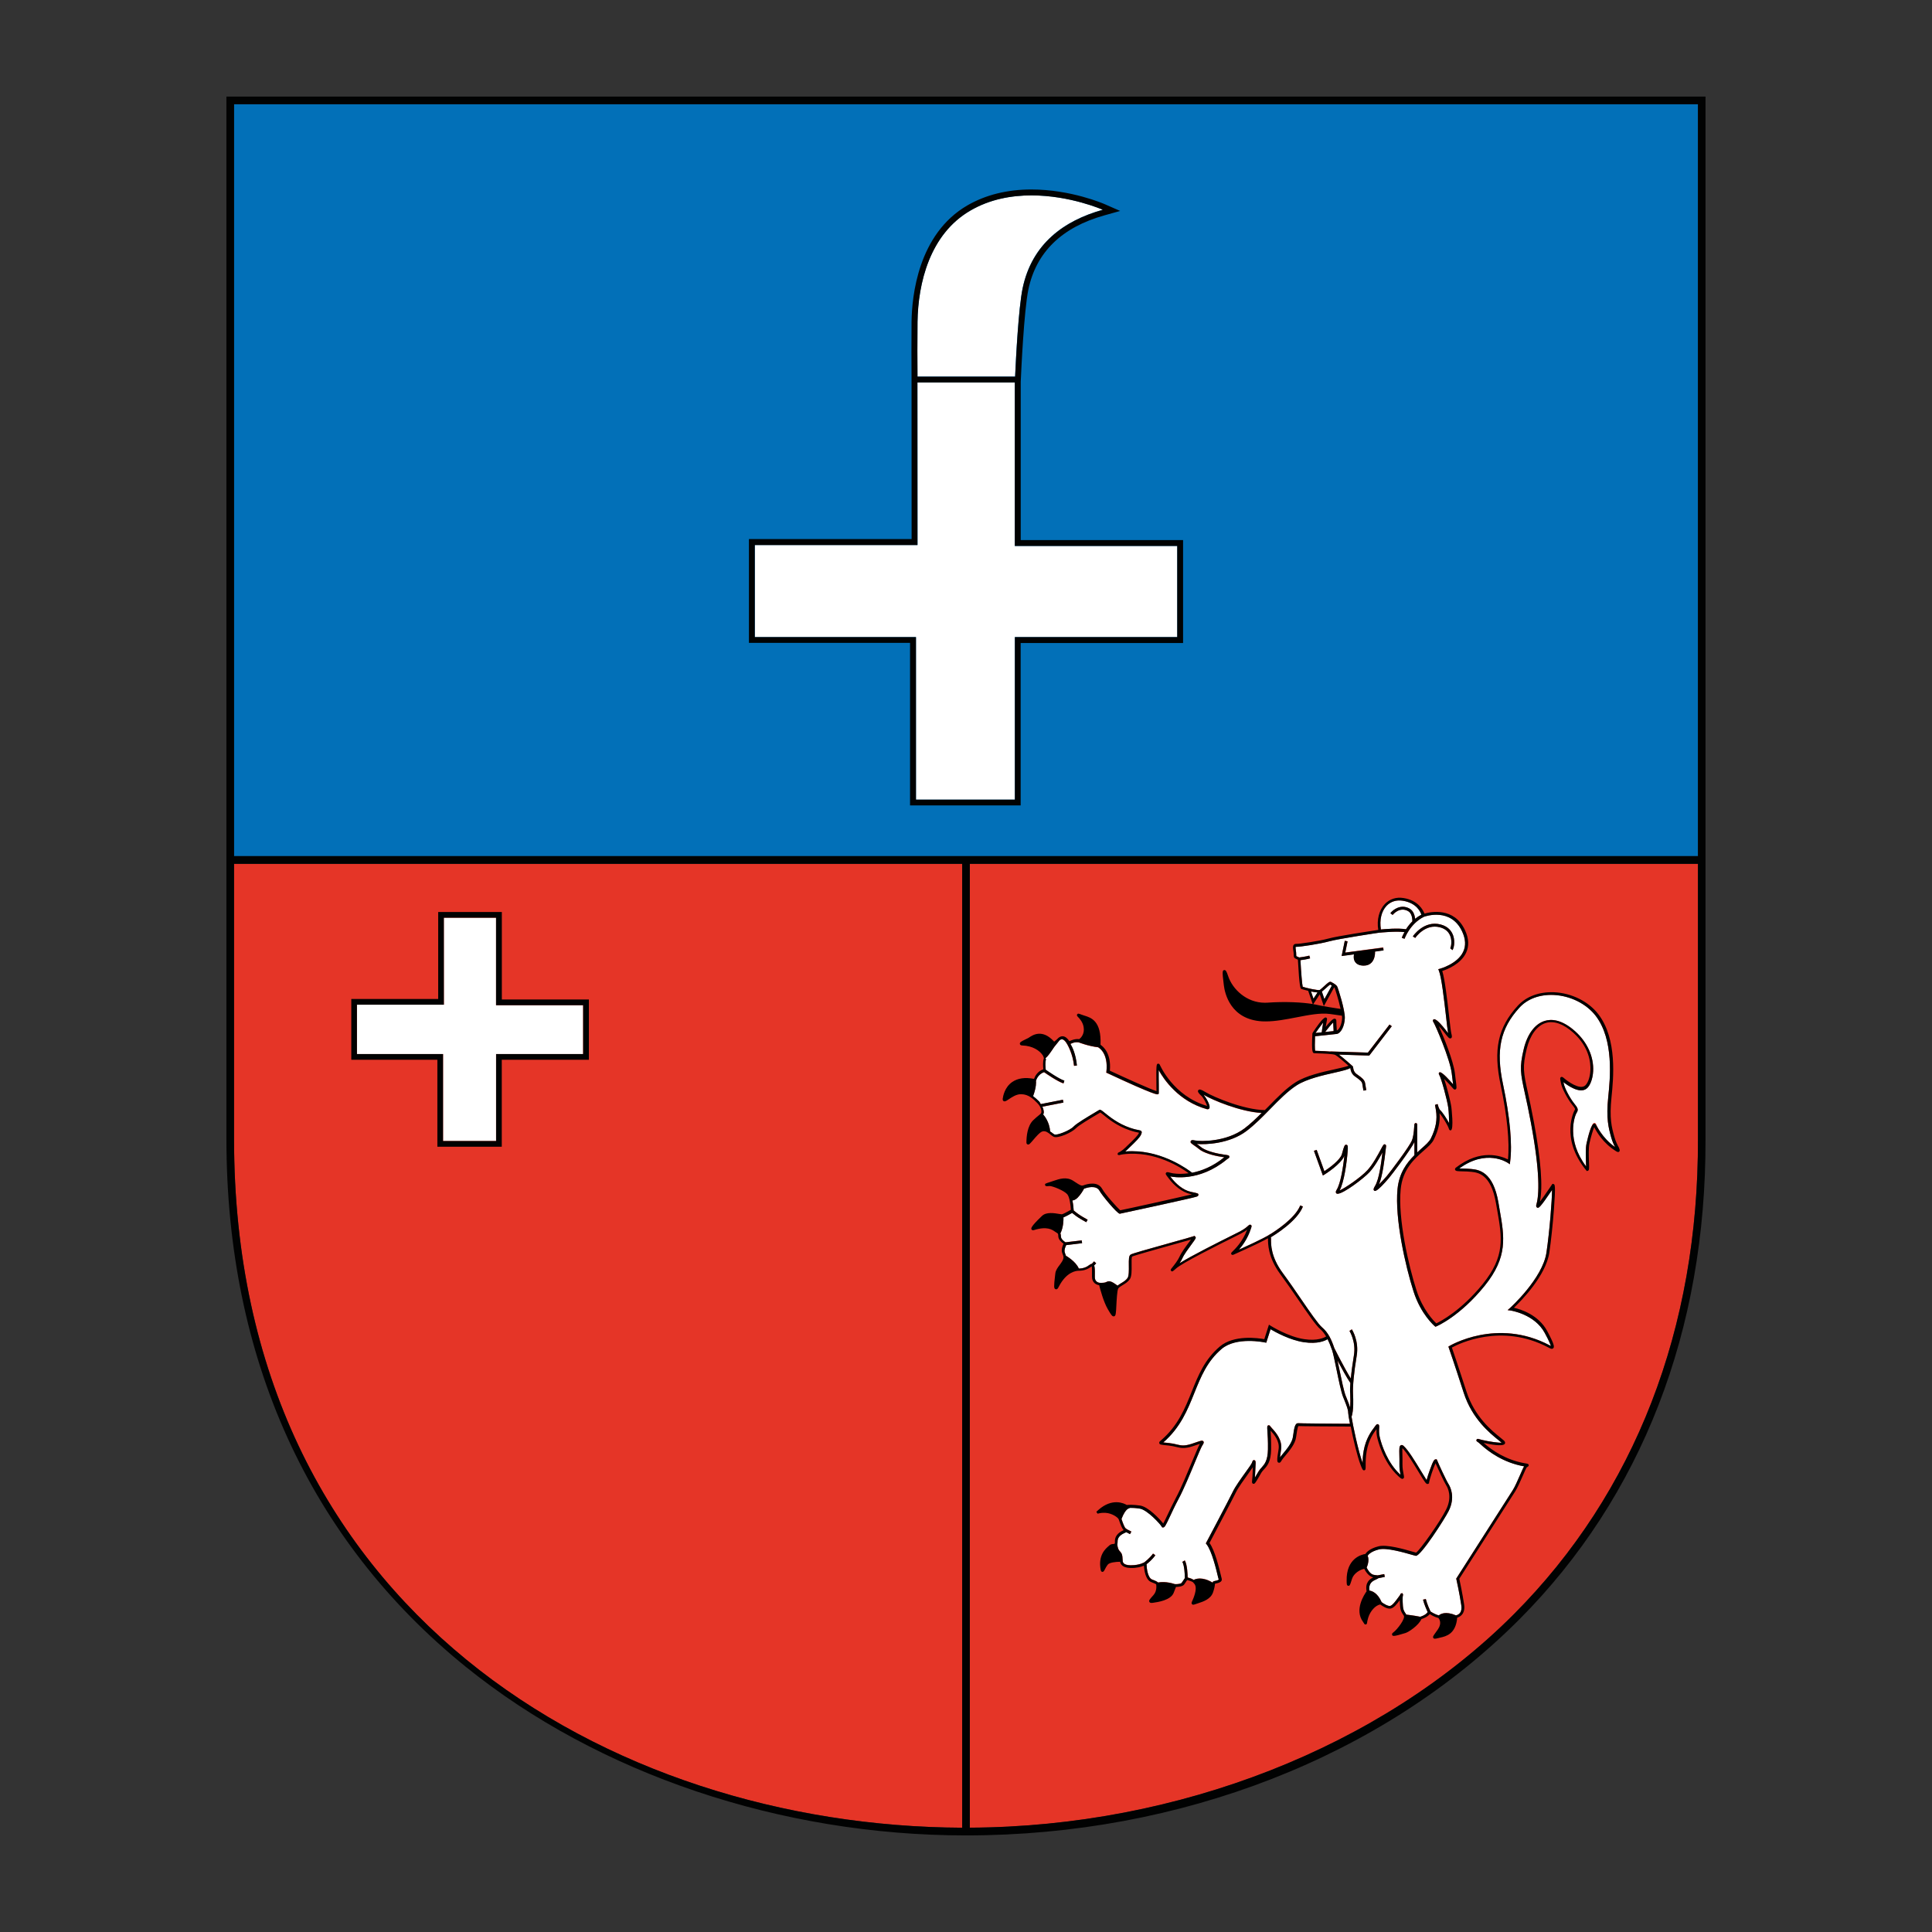 <?xml version="1.0" encoding="utf-8"?>
<!-- Generator: Adobe Illustrator 28.0.0, SVG Export Plug-In . SVG Version: 6.00 Build 0)  -->
<svg version="1.1" id="Ebene_1" xmlns="http://www.w3.org/2000/svg" xmlns:xlink="http://www.w3.org/1999/xlink" x="0px" y="0px"
	 viewBox="0 0 283.46 283.46" style="enable-background:new 0 0 283.46 283.46;" xml:space="preserve">
<rect x="0" y="0" width="283.46" height="283.46" fill="#333333" stroke="none"/>
<style type="text/css">
	.st0{fill:#E53527;}
	.st1{fill:#0270B8;}
	.st2{fill:#FFFFFF;}
	.st3{fill:#010202;}
	.st4{fill-rule:evenodd;clip-rule:evenodd;fill:#FFFFFF;}
</style>
<g>
	<path class="st0" d="M249.12,126.74H142.29v141.42c30.57-0.14,60.38-11.82,79.83-31.33c17.75-17.81,27.09-41.9,27-69.69V126.74z"/>
	<path class="st0" d="M34.34,167.13c0,69.17,55.26,100.8,106.83,101.03V126.74H34.34V167.13z"/>
	<rect x="34.34" y="15.29" class="st1" width="214.78" height="110.32"/>
</g>
<g>
	<g>
		<path class="st2" d="M148.93,55.25c0.12-2.68,0.5-10.06,1.1-12.95c1.37-6.54,6.06-9.94,11.77-11.53c0,0-4.78-2.11-10.47-2.11
			c-2.92,0-6.07,0.55-8.95,2.22c-5.98,3.47-7.69,10.68-7.77,16.33c-0.03,2.38-0.02,6.23-0.01,8.03h14.29H148.93z"/>
		<polygon class="st2" points="172.73,80.1 148.9,80.1 148.9,56.11 134.61,56.11 134.62,79.96 110.75,79.96 110.75,93.47 
			134.39,93.47 134.39,117.32 148.9,117.32 148.9,93.47 172.73,93.47 		"/>
	</g>
	<path class="st3" d="M172.73,79.24h-22.97V56.11v-0.08c0.07-1.56,0.47-10.4,1.12-13.55c1.14-5.47,4.9-9.13,11.15-10.88l2.32-0.65
		l-2.21-0.97c-0.2-0.09-5.01-2.18-10.82-2.18c-3.55,0-6.71,0.79-9.38,2.33c-7.25,4.2-8.15,13.34-8.2,17.07
		c-0.03,2.47-0.01,6.55,0,8.25v0.65l0.01,22.99h-23.01h-0.86v0.86v13.5v0.87h0.86h22.78v22.98v0.87h0.86h14.51h0.86v-0.87V94.34
		h22.97h0.86v-0.87V80.1v-0.86H172.73z M134.62,47.22c0.08-5.65,1.78-12.87,7.77-16.33c2.87-1.67,6.03-2.22,8.95-2.22
		c5.69,0,10.47,2.11,10.47,2.11c-5.71,1.6-10.4,4.99-11.77,11.53c-0.6,2.88-0.98,10.27-1.1,12.95h-0.03h-14.29
		C134.6,53.45,134.59,49.6,134.62,47.22z M172.73,93.47H148.9v23.85h-14.51V93.47h-23.65v-13.5h23.87l-0.01-23.85h14.29V80.1h23.83
		V93.47z"/>
</g>
<g id="Kreuz_00000131350611139074418050000010613216063125137589_">
	<polygon class="st4" points="85.55,147.48 72.78,147.48 72.78,134.65 65.12,134.65 65.13,147.41 52.37,147.41 52.37,154.65 
		65.01,154.65 65.01,167.41 72.78,167.41 72.78,154.65 85.55,154.65 	"/>
	<path class="st3" d="M73.62,168.25h-9.45v-12.76H51.54v-8.92h12.75l0-12.76h9.34v12.83h12.77v8.85H73.62V168.25z M65.01,167.41
		h7.78v-12.76h12.77v-7.17H72.78v-12.83h-7.66l0,12.76H52.37v7.24h12.63V167.41z"/>
</g>
<g id="Löwe_00000060009229458209631940000017226766443013416602_">
	<g>
		<path class="st2" d="M196.23,199.61c0.09,0.4,0.17,0.81,0.27,1.26c0.32,1.53,0.67,3.27,0.95,3.96l0.12,0.29
			c0.25,0.62,0.41,1.05,0.52,1.42c0.04-0.57,0.05-1.23,0.01-2.01c-0.02-0.42-0.01-0.97,0.03-1.61
			C197.56,202.08,196.81,200.7,196.23,199.61z"/>
		<path class="st2" d="M193.93,151.47l0.01-0.07c0-0.03,0.08-0.67,0.2-1.36c-0.38,0.46-0.93,1.22-1.12,1.52v0L193.93,151.47z"/>
		<path class="st2" d="M233.91,164.75c0.1-0.01,0.2,0.04,0.26,0.18c0.03,0.08,0.82,1.98,2.79,3.36c-0.18-0.34-0.4-0.82-0.56-1.39
			c-0.4-1.44-0.77-2.79-0.44-5.98c0.28-2.71,0.85-8.35-1.83-11.87c-1.37-1.79-3.74-2.97-6.2-3.08c-2.07-0.08-3.84,0.58-5.02,1.88
			c-2.78,3.06-3.46,6.21-2.39,11.22c1.02,4.81,1.39,8.86,1.04,11.4l-0.04,0.34l-0.28-0.19c-0.13-0.09-3.15-2.1-7.14,0.81
			c0.15,0.01,0.33,0.01,0.49,0.01c0.39,0.01,0.83,0.02,1.19,0.06l0.12,0.01c1.03,0.11,3.17,0.34,3.95,4.94
			c0.06,0.34,0.12,0.68,0.17,1.01c0.71,4.03,1.23,6.94-2.19,11.18c-3.63,4.48-6.96,5.9-7.1,5.96l-0.12,0.05l-0.1-0.08
			c-0.08-0.07-2.04-1.73-3.12-5.1c-1.17-3.65-2.77-10.65-2.35-15.01c0.23-2.37,1.36-3.87,2.48-4.98v-1.94
			c-0.52,1.13-3.38,4.87-3.73,5.28c-1.8,2.11-2.05,1.94-2.16,1.87c-0.21-0.15-0.04-0.44,0.12-0.71c0.61-1.01,0.92-3.51,1.08-4.9
			c-0.46,0.85-1.14,2.07-1.9,2.89c-0.83,0.9-3.82,3.17-4.68,3.17c-0.07,0-0.12-0.01-0.16-0.04c-0.1-0.08-0.18-0.23,0.02-0.54
			c0.56-0.88,0.96-3.27,1.13-5c-0.46,1.23-2.83,2.71-2.93,2.77l-0.22,0.13l-1.31-3.62l0.4-0.14l1.13,3.13
			c0.8-0.52,2.34-1.68,2.57-2.5c0.34-1.27,0.41-1.41,0.66-1.38c0.24,0.04,0.24,0.28,0.18,1.02c-0.11,1.46-0.5,4.47-1.18,5.69
			c0.81-0.36,3.06-1.87,4.09-2.98c0.8-0.87,1.53-2.24,1.97-3.06c0.37-0.7,0.43-0.78,0.62-0.72c0.08,0.03,0.18,0.11,0.14,0.32
			c-0.02,0.11-0.05,0.34-0.08,0.65c-0.14,1.21-0.41,3.6-0.96,4.91c0.4-0.4,0.88-0.92,1.15-1.24c0.45-0.52,3.36-4.36,3.7-5.26
			c0.12-0.3,0.27-0.93,0.34-2.23c0-0.08,0.02-0.28,0.21-0.28c0,0,0,0,0.01,0c0.16,0,0.19,0.11,0.2,0.23v0c0,0.04,0,0.08,0,0.12v3.96
			c0.21-0.19,0.42-0.39,0.61-0.56c0.63-0.55,1.17-1.03,1.4-1.51c0.73-1.49,0.96-2.76,0.74-4.12c-0.05-0.33-0.09-0.51-0.1-0.58
			l-0.04-0.2l0.19-0.08l0.2-0.05l0.06,0.22c0.13,0.47,0.27,0.64,0.33,0.69c0.31,0.28,0.91,1.18,1.29,1.89
			c0-0.67-0.04-1.63-0.12-2.25c-0.15-1.13-1.04-4.39-1.33-4.84c-0.14-0.21-0.03-0.32,0.03-0.36c0.02-0.01,0.04-0.02,0.07-0.02
			c0.37,0,1.41,1.16,1.94,1.78c-0.02-0.19-0.05-0.41-0.08-0.63c-0.04-0.28-0.08-0.61-0.12-0.97c-0.25-2.09-2.37-7.03-2.67-7.5
			c-0.05-0.07-0.19-0.3,0-0.43c0.03-0.02,0.06-0.03,0.1-0.03c0.4,0,1.27,1.06,1.65,1.55c0.14,0.18,0.27,0.35,0.39,0.5
			c-0.08-0.41-0.18-1.29-0.31-2.46c-0.28-2.44-0.66-5.77-1.05-6.71l-0.09-0.22l0.23-0.06c0.03-0.01,2.59-0.7,3.43-2.5
			c0.41-0.86,0.36-1.86-0.15-2.96c-1.64-3.54-5.36-2.26-5.61-2.17l0,0c-2.06,1.02-2.84,3.2-2.85,3.23l-0.4-0.14
			c0.01-0.04,0.13-0.38,0.4-0.84c-1.28-0.17-3.6,0.08-3.63,0.08l0-0.01c-0.09,0.01-6.04,0.9-7.45,1.29c-1.39,0.38-4.16,0.8-4.81,0.8
			c-0.03,0-0.06,0-0.08,0c-0.04,0.05,0.01,0.36,0.03,0.54c0.03,0.18,0.05,0.37,0.05,0.55c0,0.07,0,0.24,0.02,0.28
			c0.01,0.01,0.09,0.04,0.15,0.07c0.07,0.03,0.16,0.07,0.27,0.12c0.22-0.03,1.01-0.13,1.48-0.27l0.12,0.4
			c-0.44,0.13-1.09,0.23-1.42,0.27c0.09,1.72,0.24,3.54,0.33,3.9c0.39,0.15,2.25,0.57,2.5,0.47c0.09-0.04,0.37-0.31,0.61-0.52
			c0.64-0.59,0.84-0.75,1.05-0.66c0.55,0.28,0.83,0.5,0.93,0.72c0.11,0.26,1.13,3.39,1.09,4.59c-0.04,1.18-0.57,2.22-1.18,2.32
			l-3.19,0.34c-0.04,0.87-0.04,1.84,0.01,2.13c0.11,0.01,0.28,0.01,0.44,0.02c0.65,0.02,1.29,0.05,1.81,0.1l0-0.02l5.5,0.17
			l3.17-4.12l0.33,0.25l-3.3,4.3l-0.11,0l-4.35-0.14c0.67,0.5,1.82,1.52,1.87,1.57l0.17,0.15l-0.03,0.03l0.07,0
			c0,0.01-0.01,0.7,0.46,1.06c0.1,0.07,0.2,0.14,0.29,0.21c0.49,0.35,0.95,0.68,1.02,1.19c0.07,0.49,0.17,0.99,0.17,1l-0.41,0.08
			c0-0.02-0.11-0.51-0.18-1.02c-0.05-0.33-0.42-0.6-0.85-0.91c-0.1-0.07-0.2-0.14-0.29-0.21c-0.46-0.35-0.58-0.88-0.61-1.18
			c-0.35,0.21-1,0.38-2.23,0.66c-1.75,0.39-4.15,0.93-5.63,1.87c-1.31,0.84-2.56,2.11-3.88,3.46c-1.12,1.15-2.29,2.34-3.51,3.26
			c-2.48,1.87-5.98,2.01-7.28,1.89c0.2,0.14,0.42,0.3,0.6,0.45c0.49,0.43,1.78,0.87,3.13,1.07l0.24,0.04
			c0.68,0.09,0.77,0.11,0.81,0.29c0.03,0.16-0.11,0.25-0.2,0.3c-0.05,0.03-0.13,0.07-0.2,0.14c-4.09,3.36-8,2.52-8.17,2.49
			c-0.04-0.01-0.07-0.02-0.11-0.03c0.05,0.07,0.11,0.15,0.18,0.24c0.63,0.83,1.71,1.8,2.86,2.04c1.02,0.21,1.09,0.22,1.1,0.42
			c0.01,0.17-0.15,0.24-0.22,0.26c-0.03,0.01-0.05,0.02-0.08,0.03c-0.29,0.14-11.18,2.5-11.24,2.5c-0.36,0-2.58-2.65-2.98-3.38
			c-0.49-0.88-1.89-0.43-2.16-0.33c-0.03,0.01-0.07,0.02-0.1,0.03c-0.11,0.21-0.47,0.85-0.94,1.32c-0.31,0.31-0.58,0.4-0.77,0.41
			c0.13,0.6,0.17,1.22,0.19,1.47c0.18,0.16,0.71,0.59,1.3,0.93l0.75,0.43l-0.21,0.36l-0.75-0.43c-0.58-0.33-1.1-0.75-1.32-0.93
			c-0.32,0.18-0.92,0.52-1.27,0.65c0.01,0.41-0.01,1.48-0.45,2.35c0.05,0.12,0.08,0.27,0.08,0.48c0,0.34,0.44,0.69,0.67,0.83
			l2.38-0.28l0.05,0.41l-2.33,0.28c-0.35,0.74-0.25,0.99-0.14,1.28c0.03,0.09,0.07,0.18,0.1,0.29l0-0.01
			c0.06,0.04,1.46,0.84,1.89,1.88c0.62,0,1.12-0.18,1.62-0.57c0.12-0.09,0.21-0.12,0.29-0.12l0.33-0.36l0.31,0.28l-0.3,0.32
			c0.1,0.24,0.11,0.67,0.1,1.33l0,0.39c0,0.8,0.72,0.83,0.81,0.83l0.17,0c0.19,0,0.47-0.02,0.64-0.09l0.06-0.03
			c0.4-0.19,0.69-0.2,1.65,0.53c0.15-0.13,0.34-0.24,0.53-0.36c0.34-0.2,0.72-0.43,0.94-0.76c0.21-0.3,0.2-1.15,0.19-1.83
			c-0.01-0.94-0.01-1.44,0.27-1.61c0.23-0.15,2.18-0.7,6.19-1.82c1.48-0.41,2.88-0.8,3.01-0.86l0.15-0.06l0.14,0.12
			c0.13,0.17,0.06,0.27-0.55,1.1c-0.46,0.63-1.1,1.48-1.36,2.07c-0.11,0.24-0.25,0.48-0.41,0.72c1.79-1.12,5.71-3.08,7.77-4.11
			c0.48-0.24,0.86-0.43,1.09-0.55c0.65-0.34,1.03-0.67,1.21-0.84c0.14-0.12,0.26-0.22,0.4-0.12c0.15,0.1,0.11,0.24,0.01,0.51
			l-0.04,0.12c-0.46,1.39-1.2,2.39-1.74,3.01c3.69-1.67,4.35-2.12,4.38-2.14l0.16-0.11l0.01,0.01c0.69-0.42,3.7-2.33,4.46-4.26
			l0.39,0.16c-0.86,2.18-4.2,4.21-4.71,4.51c0.01,0.07,0.03,0.1,0.03,0.23c-0.01,0.79-0.04,2.64,1.73,5.03
			c0.89,1.2,1.81,2.54,2.69,3.83c1.28,1.87,2.5,3.64,3.06,4.12c0.92,0.78,1.39,1.8,1.81,3.06l0,0c0.01,0.03,1.42,2.84,2.42,4.46
			c0.09-0.99,0.25-2.16,0.45-3.4c0.34-2.01-0.64-3.57-0.65-3.59l0.35-0.23c0.04,0.07,1.08,1.71,0.71,3.88
			c-0.4,2.4-0.6,4.49-0.54,5.61c0.05,0.83,0.09,2.36-0.19,3.27l-0.04-0.01c0.21,1.34,0.97,5,1.64,6.86c0-0.47,0.03-1.09,0.15-1.77
			c0.33-1.85,1.15-2.92,1.58-3.49l0.14-0.19c0.09-0.13,0.22-0.3,0.4-0.23c0.18,0.07,0.17,0.24,0.16,0.52
			c-0.02,0.29-0.05,0.77,0.07,1.3c0.28,1.29,1.22,3.9,2.96,5.5c0.02,0.02,0.06,0.05,0.1,0.09c-0.07-0.36-0.18-0.91-0.16-1.59
			c0.01-0.49,0-0.94-0.01-1.32c-0.02-0.93-0.03-1.31,0.23-1.43c0.13-0.06,0.27-0.02,0.41,0.12c0.71,0.65,1.69,2.28,2.49,3.6
			c0.31,0.52,0.66,1.08,0.87,1.4c0.1-0.4,0.29-0.99,0.47-1.48c0.54-1.53,0.69-1.54,0.83-1.56l0.17-0.02l0.09,0.19
			c0.13,0.36,1.31,2.92,1.67,3.48c0.25,0.41,1.01,1.89,0.01,3.91c-0.55,1.12-4.06,6.59-4.81,6.59c-0.01,0-0.02,0-0.02,0
			c-0.08-0.01-0.28-0.07-0.56-0.15c-1.12-0.32-3.73-1.08-4.85-0.79c-1.19,0.3-1.56,0.78-1.65,0.93c0.1,0.24,0.24,0.85-0.15,1.73
			c0.14,0.31,0.53,0.98,1.04,1.07c0.27,0.05,0.45,0.06,0.54,0.07c0.01,0,0.01,0.01,0.02,0.01l0.98-0.19l0.08,0.41l-0.95,0.19
			c-0.01,0-0.01,0.03-0.02,0.03c-0.04,0.02-0.09,0.04-0.15,0.08c-0.05,0.03-0.13,0.07-0.23,0.11c-0.44,0.2-1.07,0.53-0.9,1.6
			c0.38,0.05,1.21,0.35,1.79,1.7c0.33,0.25,0.93,0.61,1.25,0.55c0.34-0.07,0.87-0.8,1.15-1.19c0.09-0.13,0.17-0.24,0.24-0.32
			c0.04-0.06,0.07-0.1,0.08-0.13c0.05-0.16,0.11-0.18,0.15-0.19l0.15-0.05l0.09,0.13c0.05,0.08,0.04,0.17,0,0.27
			c-0.02,0.1-0.05,0.34-0.03,0.79c0.04,1.16,0.1,1.33,0.5,1.9c0.01,0.02,0,0.04,0.01,0.06c0.06,0.01,1.07,0.12,2.07,0.32
			c0.11-0.03,0.8-0.24,1.09-0.68c-0.13-0.28-0.52-1.17-0.68-1.83l0.41-0.09c0.16,0.67,0.6,1.65,0.68,1.81
			c0.05,0.04,0.57,0.41,1.23,0.59c0.24-0.21,0.98-0.65,2.5-0.01c0.04,0,0.37-0.05,0.6-0.35c0.21-0.27,0.27-0.66,0.19-1.16
			c-0.24-1.63-0.71-3.78-0.72-3.8l-0.02-0.08l0.05-0.07c0,0,7.7-12.05,8.23-12.88c0.31-0.47,0.75-1.48,1.11-2.3
			c0.29-0.67,0.47-1.07,0.58-1.22l-0.07-0.01c-2.95-0.54-5.11-2.08-6.4-3.29c-0.18-0.17-0.33-0.27-0.4-0.31
			c-0.13-0.09-0.18-0.19-0.12-0.3c0.08-0.16,0.25-0.12,0.34-0.09c0.08,0.03,0.24,0.07,0.48,0.13c1,0.24,2.42,0.44,2.86,0.4
			c-0.11-0.1-0.26-0.22-0.45-0.37c-1.25-1.01-3.87-3.11-5.11-6.95c-1.42-4.4-2.18-6.59-2.19-6.61l-0.06-0.16l0.14-0.09
			c0.07-0.04,6.99-4.19,14.71-0.11l0.09,0.05c0.03,0.01,0.07,0.04,0.1,0.06c-0.06-0.22-0.26-0.74-0.91-1.94
			c-1.48-2.74-4.96-3.27-4.99-3.27l-0.45-0.06l0.34-0.3c0.05-0.04,4.8-4.35,5.36-8.15c0.48-3.28,0.81-7.69,0.82-9.18
			c-1.85,2.74-1.98,2.69-2.19,2.58c-0.21-0.1-0.13-0.36-0.1-0.47c0.39-1.36,0.57-4.54-0.8-11.92c-0.34-1.84-0.64-3.2-0.88-4.29
			c-0.66-3.03-0.84-3.85-0.17-6.62c0.52-2.16,1.64-3.65,3.06-4.08c0.95-0.3,2.48-0.26,4.48,1.53c1.78,1.6,2.74,3.73,2.63,5.85
			c-0.06,1.15-0.46,2.19-0.99,2.57c-1.02,0.75-2.74-0.48-3.37-0.97l0.04,0.19c0.14,0.72,0.94,2.19,1.5,2.89
			c0.55,0.69,0.71,0.93,0.41,1.4c-0.36,0.55-1.52,4.04,1.38,7.89c0-0.17-0.01-0.36-0.02-0.55c-0.03-0.89-0.08-2.12,0.09-2.87
			C233.04,166.57,233.5,164.78,233.91,164.75z M211.37,135.64c1.2,0.31,1.67,1.09,1.86,1.69c0.28,0.91,0.06,1.85-0.13,2.07
			l-0.32-0.27c0.08-0.11,0.3-0.93,0.03-1.72c-0.23-0.69-0.75-1.15-1.55-1.36c-2.15-0.56-3.56,1.48-3.62,1.57l-0.35-0.23
			C207.31,137.36,208.91,134.99,211.37,135.64z M201.75,139.6c0.01,0.34-0.03,1.09-0.5,1.6c-0.28,0.31-0.67,0.46-1.15,0.46
			c-0.01,0-0.03,0-0.04,0c-0.57-0.01-0.98-0.19-1.22-0.53c-0.27-0.38-0.23-0.84-0.18-1.12l-1.81,0.24l0.46-2.23l0.41,0.08
			l-0.34,1.65l5.57-0.75l0.06,0.41L201.75,139.6z"/>
		<path class="st2" d="M152.44,161.59c0.13,0.13,0.17,0.27,0.26,0.41l3.25-0.64l0.08,0.41l-3.09,0.61c0.15,0.34,0.22,0.66,0.2,0.9
			c-0.01,0.1-0.06,0.16-0.09,0.24c0.12,0.13,0.94,1.08,1.02,2.49c0.08,0.06,0.17,0.1,0.24,0.16c0.15,0.12,0.28,0.23,0.41,0.29
			c0.35,0.14,2.22-0.56,2.81-1.18c0.44-0.46,2.07-1.42,3.04-2c0.31-0.18,0.6-0.36,0.65-0.39c0.19-0.16,0.38,0,0.86,0.39
			c0.69,0.56,1.96,1.6,3.72,2.2c0.63,0.21,1.02,0.29,1.25,0.33c0.22,0.04,0.36,0.07,0.43,0.2c0.07,0.12,0.02,0.25-0.04,0.41
			c-0.19,0.47-0.79,1.05-1.71,1.93l-0.36,0.35c-0.07,0.06-0.16,0.15-0.28,0.25c0.34-0.03,0.67-0.04,1-0.04
			c4.61,0,8.29,2.77,8.8,3.17c1.35-0.27,3.01-0.88,4.73-2.28c-0.05-0.01-0.1-0.01-0.15-0.02l-0.25-0.04c-1.2-0.17-2.7-0.6-3.35-1.17
			c-0.18-0.16-0.42-0.32-0.63-0.47c-0.46-0.32-0.65-0.44-0.55-0.66c0.09-0.21,0.37-0.15,0.61-0.1c0.84,0.18,4.64,0.22,7.27-1.76
			c0.87-0.66,1.71-1.46,2.53-2.28c-3.12-0.16-7.28-1.92-8.51-2.66c0,0,0,0-0.01,0c0.36,0.43,1.05,1.61,0.84,1.98
			c-0.05,0.09-0.16,0.17-0.35,0.13c-4.18-1.16-6.34-4.4-7.08-5.73c-0.01,0.64,0,1.61,0.01,2.23c0.01,0.68,0.01,1.03,0,1.13
			l-0.01,0.11l-0.1,0.06c-0.1,0.06-0.36,0.21-7.45-3.1l-0.14-0.06l0.02-0.15c0.3-2.74-1.12-3.53-1.23-3.58
			c-1.37-0.15-2.71-0.67-2.82-0.71c-0.57-0.1-1.01,0.12-1.23,0.23c0.25,0.41,0.78,1.43,0.95,3.17l-0.42,0.04
			c-0.17-1.7-0.91-3-0.91-3l-0.11-0.2c-0.24-0.43-0.49-0.66-0.73-0.69c-0.01,0-0.03,0-0.04,0c-0.19,0-0.33,0.14-0.37,0.19
			c-0.01,0.02-0.03,0.03-0.05,0.05c0,0.01-0.01,0.01-0.01,0.02c-0.1,0.11-0.68,0.86-0.69,0.86c-0.09,0.13-0.21,0.31-0.38,0.56
			c-0.53,0.79-0.81,1.02-0.9,1.08c0,0.07,0.09,0.18,0.06,0.24c-0.13,0.35-0.07,1.12-0.03,1.46c0.22,0.16,1.93,1.35,2.74,1.61
			l-0.13,0.4c-0.86-0.28-2.54-1.44-2.84-1.65c-0.93,0.31-1.18,1.19-1.2,1.29c0.02,0.14,0.08,0.87-0.42,2.23
			c0.31,0.24,0.58,0.49,0.79,0.69L152.44,161.59z"/>
		<path class="st2" d="M206.82,133.32c0.58,0.33,0.76,1.01,0.81,1.49c0.27-0.22,0.59-0.42,0.92-0.6c-0.11-0.35-0.66-1.72-2.73-2.05
			c-0.93-0.15-1.77,0.11-2.38,0.75c-0.77,0.8-1.05,2.09-0.83,3.46c0.55-0.05,2.53-0.23,3.68-0.03c0.24-0.37,0.55-0.78,0.94-1.17
			c0-0.34-0.06-1.17-0.62-1.49c-1.26-0.71-2.24,0.51-2.28,0.56l-0.33-0.26C204.42,133.44,205.56,132.61,206.82,133.32z"/>
		<path class="st2" d="M195.66,151.28v-0.16l0,0c-0.03-0.39-0.05-0.8-0.06-1.1c-0.28,0.26-0.76,0.84-1.18,1.39L195.66,151.28z"/>
		<path class="st2" d="M192.71,146.52l0.59-0.9l0-0.01c-0.27-0.02-0.6-0.07-0.95-0.14L192.71,146.52z"/>
		<path class="st2" d="M194.5,145.01c-0.28,0.25-0.42,0.37-0.56,0.47l0.38,1.11l1.09-1.98c-0.08-0.05-0.12-0.09-0.25-0.16
			C195.01,144.54,194.71,144.81,194.5,145.01z"/>
		<path class="st2" d="M187.81,213.84c0.11-0.14,0.24-0.31,0.4-0.5c0.58-0.69,1.38-1.65,1.5-2.5c0.18-1.28,0.28-2.02,0.75-2.02
			c0.02,0,0.04,0,0.07,0c0.21,0.02,4.32,0.05,7.54,0.06c-0.16-0.82-0.26-1.45-0.26-1.62c0-0.46-0.21-0.97-0.62-2.01l-0.12-0.29
			c-0.29-0.73-0.64-2.41-0.97-4.03c-0.25-1.2-0.48-2.34-0.65-2.86c-0.02-0.05-0.04-0.09-0.06-0.14c0,0,0-0.01,0-0.01l0,0
			c-0.18-0.53-0.38-1-0.6-1.45c-0.36,0.22-1.44,0.75-3.49,0.44c-2.04-0.3-4.18-1.49-4.88-1.9l-0.63,1.98l-0.19-0.04
			c-0.04-0.01-4.21-0.9-6.37,0.96c-2.13,1.82-3.03,4.07-3.99,6.45c-1,2.49-2.03,5.06-4.56,7.26c0.21,0.03,0.51,0.06,0.85,0.09
			c0.47,0.05,0.82,0.13,1.13,0.21c0.63,0.15,1.09,0.26,2.17-0.09c0.27-0.09,0.49-0.16,0.68-0.23c0.73-0.25,0.9-0.31,1.05-0.14
			c0.13,0.16,0.03,0.32-0.16,0.62l-0.03,0.05c-0.15,0.25-0.56,1.23-1.03,2.36c-0.74,1.79-1.66,4.01-2.42,5.43
			c-0.52,0.97-0.93,1.86-1.27,2.58c-0.63,1.34-0.76,1.59-0.99,1.59l-0.13,0l-0.1-0.15c-0.13-0.26-2.08-2.46-3.23-2.62
			c-0.68-0.1-1.14-0.11-1.47-0.1l-0.01,0.06c-0.02-0.01-0.56-0.03-1.17,1.57c0.02,0.06,0.04,0.12,0.07,0.2
			c0.12,0.35,0.37,1.07,0.57,1.2c0.06,0.04,0.11,0.07,0.14,0.08c0.02,0.01,0.02,0.05,0.05,0.07l0.01-0.02l0.61,0.32l-0.2,0.37
			l-0.53-0.28c0,0,0,0,0,0c-0.07,0.02-0.17,0.06-0.33,0.14c-0.67,0.31-0.98,0.73-0.96,1.27c0.01,0.18-0.04,0.33-0.04,0.33
			c0,0,0,0.59,0.28,0.95c0.07,0.09,0.13,0.16,0.18,0.21c0.21,0.23,0.29,0.46,0.31,1.05l0.02,0.24c0,0-0.02,0.18,0.12,0.34
			c0.16,0.2,0.5,0.31,0.98,0.32c0.05,0,0.09,0,0.14,0c1.25,0,1.92-0.43,1.93-0.43c0.02-0.02,0.77-0.57,1.28-1.28l0.34,0.24
			c-0.47,0.66-1.08,1.15-1.29,1.31c0.01,0.62,0.17,2.01,0.83,2.26c0.52,0.19,0.75,0.32,0.86,0.43c0.33-0.06,1.23-0.17,2.47,0.24
			c0.42,0.02,0.91-0.06,0.99-0.19l0.47-0.7c0-0.54-0.07-1.88-0.37-2.38l0.36-0.21c0.37,0.64,0.41,2.1,0.42,2.5
			c0.28,0.07,0.65,0.2,0.89,0.36c0.24-0.14,1.21-0.54,2.78,0.4c0.03-0.06,0.02-0.14,0.09-0.18c0.06-0.03,0.12-0.04,0.25-0.07
			c0.12-0.03,0.5-0.11,0.55-0.2c-0.02-0.04-0.06-0.2-0.11-0.41c-0.25-1.05-0.91-3.83-1.69-4.79l-0.09-0.11l0.06-0.12
			c0.03-0.06,3.32-6.27,3.92-7.51c0.35-0.73,1.18-1.88,1.84-2.8c0.43-0.59,0.91-1.27,0.95-1.41c0.05-0.18,0.13-0.43,0.33-0.37
			c0.23,0.04,0.22,0.3,0.19,0.73c-0.01,0.2-0.03,0.5-0.04,0.84c-0.01,0.33-0.03,0.68-0.05,0.98c0.08-0.14,0.16-0.28,0.24-0.41
			c0.1-0.16,0.2-0.33,0.29-0.49c0.13-0.22,0.29-0.4,0.45-0.57c0.44-0.5,0.9-1.01,0.93-2.67c0.02-1.21-0.04-2.13-0.08-2.68
			c-0.04-0.66-0.05-0.78,0.14-0.84c0.06-0.02,0.19-0.03,0.29,0.15c0.02,0.04,0.13,0.16,0.23,0.27c0.52,0.56,1.58,1.72,1.34,3.18
			C187.88,213.26,187.83,213.61,187.81,213.84z"/>
	</g>
	<path d="M207.64,137.61l-0.35-0.23c0.01-0.03,1.61-2.39,4.08-1.74c1.2,0.31,1.67,1.09,1.86,1.69c0.28,0.91,0.06,1.85-0.13,2.07
		l-0.32-0.27c0.08-0.11,0.3-0.93,0.03-1.72c-0.23-0.69-0.75-1.15-1.55-1.36C209.11,135.48,207.7,137.53,207.64,137.61z
		 M197.37,139.77l0.34-1.65l-0.41-0.08l-0.46,2.23l1.81-0.24c-0.05,0.28-0.09,0.74,0.18,1.12c0.24,0.34,0.65,0.52,1.22,0.53
		c0.02,0,0.03,0,0.04,0c0.48,0,0.87-0.16,1.15-0.46c0.47-0.51,0.51-1.27,0.5-1.6l1.25-0.17l-0.06-0.41L197.37,139.77z
		 M237.56,168.96c-0.14,0.14-0.32,0.02-0.46-0.06c-1.9-1.17-2.87-2.87-3.2-3.53c-0.18,0.43-0.47,1.37-0.69,2.35
		c-0.16,0.7-0.11,1.89-0.08,2.76c0.04,1.03,0.04,1.22-0.16,1.29l-0.14,0.05l-0.12-0.13c-3.85-4.71-1.73-8.74-1.7-8.77
		c0.13-0.21,0.15-0.23-0.39-0.9c-0.59-0.74-1.44-2.28-1.59-3.08l-0.05-0.25c-0.09-0.43-0.11-0.57,0.04-0.66
		c0.16-0.09,0.28,0.02,0.42,0.13c0.59,0.52,2.29,1.73,3.08,1.15c0.35-0.25,0.76-1.07,0.82-2.26c0.06-1.17-0.18-3.44-2.49-5.52
		c-1.46-1.32-2.88-1.81-4.07-1.44c-1.28,0.4-2.29,1.77-2.78,3.78c-0.65,2.67-0.48,3.47,0.17,6.43c0.24,1.09,0.53,2.45,0.88,4.31
		c1.04,5.6,1.33,9.53,0.89,11.69c0.29-0.37,0.78-1.05,1.59-2.25l0.25-0.37l0.18,0.05c0.16,0.07,0.3,0.12,0.03,3.72
		c-0.17,2.23-0.42,4.58-0.67,6.3c-0.5,3.42-4.11,7.08-5.2,8.12c1.01,0.23,3.6,1.03,4.88,3.41c1.11,2.06,1.06,2.36,0.89,2.53
		c-0.19,0.18-0.44,0.03-0.65-0.08l-0.08-0.04c-6.88-3.63-13.12-0.54-14.14,0.02c0.2,0.59,0.94,2.73,2.14,6.46
		c1.2,3.72,3.75,5.77,4.97,6.75c0.22,0.18,0.4,0.32,0.52,0.43c0.22,0.2,0.2,0.37,0.14,0.47c-0.25,0.47-2.24,0.08-3.11-0.12
		c1.27,1.13,3.27,2.48,5.95,2.97l0.23,0.04c0.28,0.05,0.4,0.07,0.43,0.23c0.03,0.16-0.1,0.23-0.15,0.26
		c-0.05,0.03-0.11,0.06-0.16,0.12c-0.08,0.1-0.31,0.64-0.54,1.16c-0.36,0.83-0.82,1.86-1.14,2.35c-0.51,0.79-7.55,11.8-8.19,12.8
		c0.09,0.42,0.48,2.28,0.7,3.74c0.1,0.63,0,1.13-0.28,1.49c-0.24,0.3-0.54,0.43-0.73,0.48c-0.2,2.41-1.64,2.74-2.5,2.93l-0.32,0.08
		c-0.21,0.05-0.35,0.08-0.46,0.08c-0.1,0-0.17-0.03-0.22-0.11c-0.11-0.17-0.01-0.3,0.25-0.67c0.11-0.16,0.26-0.36,0.44-0.62
		c0.59-0.89,0.19-1.48,0.06-1.64c-0.55-0.14-1.03-0.41-1.27-0.58c-0.35,0.44-0.97,0.66-1.23,0.74c-0.4,0.93-1.87,1.9-2.33,2.04
		c-1.83,0.57-1.88,0.46-1.96,0.29c-0.06-0.12-0.01-0.25,0.16-0.37c0.6-0.43,1.83-2.07,1.54-2.48c-0.47-0.66-0.54-0.92-0.58-2.12
		c0-0.05,0-0.1,0-0.15c-0.45,0.62-0.89,1.16-1.33,1.24c-0.53,0.11-1.29-0.41-1.54-0.6c-0.71,0.14-1.45,0.95-1.76,1.93
		c-0.12,0.4-0.16,0.64-0.17,0.75c-0.01,0.09-0.03,0.23-0.19,0.26c-0.16,0.03-0.23-0.1-0.26-0.16c-0.03-0.05-0.07-0.12-0.14-0.22
		c-1.32-1.77,0.19-4.03,0.52-4.49c-0.25-1.31,0.48-1.8,0.98-2.04c-0.69-0.13-1.15-0.92-1.32-1.25c-0.59,0.08-1.53,0.65-1.79,1.43
		c-0.06,0.16-0.1,0.31-0.14,0.43c-0.16,0.51-0.23,0.67-0.43,0.62c-0.22-0.03-0.22-0.23-0.23-0.72c-0.07-3.31,2.19-3.86,2.74-3.94
		c0.16-0.24,0.64-0.8,1.91-1.12c1.23-0.33,3.83,0.43,5.07,0.79c0.22,0.06,0.38,0.11,0.47,0.13c0.54-0.33,3.54-4.55,4.42-6.35
		c0.9-1.83,0.24-3.15,0.01-3.51c-0.32-0.51-1.23-2.46-1.58-3.26c-0.31,0.66-0.89,2.39-0.94,2.82l-0.02,0.15l-0.17,0.07
		c-0.23,0.05-0.36-0.11-1.38-1.8c-0.72-1.19-1.69-2.8-2.35-3.45c-0.02,0.21-0.01,0.59,0,0.93c0.01,0.38,0.02,0.84,0.01,1.34
		c-0.01,0.69,0.1,1.22,0.17,1.57c0.07,0.34,0.11,0.53-0.07,0.63c-0.19,0.11-0.38-0.06-0.74-0.39c-2.24-2.06-3-5.35-3.08-5.72
		c-0.1-0.44-0.1-0.84-0.09-1.15c-0.45,0.6-1.14,1.56-1.44,3.23c-0.16,0.88-0.15,1.67-0.15,2.14c0,0.46,0,0.63-0.2,0.67
		c-0.2,0.04-0.29-0.13-0.52-0.72c-0.52-1.34-1.11-3.88-1.47-5.7c-2.17-0.01-7.43-0.04-7.67-0.07c-0.13,0.1-0.26,1.03-0.35,1.65
		c-0.13,0.97-0.97,1.97-1.59,2.71c-0.24,0.28-0.44,0.53-0.52,0.67c-0.08,0.15-0.21,0.41-0.45,0.34c-0.21-0.07-0.31-0.2-0.01-1.95
		c0.2-1.2-0.65-2.19-1.17-2.76c0,0.01,0,0.03,0,0.04c0.04,0.56,0.09,1.49,0.08,2.71c-0.03,1.82-0.56,2.42-1.04,2.94
		c-0.15,0.16-0.29,0.32-0.4,0.5c-0.09,0.16-0.19,0.32-0.28,0.49c-0.6,1.03-0.7,1.2-0.93,1.12c-0.08-0.03-0.18-0.12-0.15-0.34
		c0.04-0.29,0.08-1,0.1-1.58c0.01-0.18,0.01-0.36,0.02-0.51c-0.17,0.24-0.4,0.57-0.69,0.98c-0.65,0.91-1.47,2.04-1.81,2.74
		c-0.56,1.15-3.4,6.53-3.86,7.4c0.8,1.11,1.42,3.71,1.69,4.84c0.05,0.2,0.08,0.34,0.1,0.4c0.03,0.11,0.02,0.22-0.04,0.32
		c-0.14,0.24-0.53,0.33-0.82,0.39c-0.04,0.01-0.09,0.02-0.12,0.03c0,0.03-0.01,0.06-0.01,0.1c-0.03,0.21-0.07,0.55-0.28,1.16
		c-0.34,1.01-1.46,1.37-2.2,1.61c-0.11,0.04-0.21,0.07-0.3,0.1c-0.18,0.06-0.31,0.11-0.41,0.11c-0.07,0-0.13-0.02-0.18-0.08
		c-0.12-0.13-0.05-0.28,0.05-0.5c0.1-0.22,0.24-0.54,0.38-1.04c0.29-1.08-0.02-1.4-0.21-1.59c-0.03-0.03-0.05-0.05-0.07-0.08
		c-0.07-0.08-0.45-0.23-0.86-0.33l-0.42,0.63c-0.22,0.33-0.89,0.38-1.22,0.38l-0.34,0.87c-0.43,1.09-2.35,1.36-2.98,1.45l-0.06,0.01
		c-0.17,0.02-0.42,0.06-0.52-0.13c-0.11-0.21,0.03-0.37,0.56-0.96l0.05-0.06c0.56-0.62,0.39-1.54,0.38-1.57
		c-0.06-0.04-0.23-0.14-0.7-0.31c-0.86-0.32-1.05-1.74-1.09-2.42c-0.36,0.16-1.05,0.37-2,0.34c-0.61-0.02-1.05-0.18-1.3-0.48
		c-0.12-0.15-0.18-0.31-0.2-0.43h-0.01c-0.65,0-1.57,0.11-1.81,0.43c-0.18,0.23-0.31,0.48-0.4,0.66c-0.12,0.24-0.2,0.39-0.36,0.39
		c-0.01,0-0.03,0-0.04,0c-0.12-0.02-0.19-0.11-0.22-0.27c-0.42-2.17,0.7-3.12,1.18-3.53l0.1-0.09c0.19-0.17,0.41-0.19,0.57-0.2
		c0.22-0.02,0.24-0.02,0.23-0.32c-0.04-0.72,0.37-1.28,1.2-1.67c0.03-0.01,0.06-0.03,0.09-0.04c-0.24-0.24-0.44-0.75-0.64-1.33
		c-0.04-0.11-0.07-0.2-0.1-0.27c-0.1-0.25-0.94-0.88-1.94-0.94c-0.54-0.03-0.87,0.06-0.97,0.08l-0.16,0.05l-0.12-0.14l-0.08-0.15
		l0.17-0.15c0.03-0.02,0.06-0.05,0.11-0.1c2.05-1.84,3.81-0.97,4.18-0.74c0.22-0.03,0.91-0.07,1.95,0.08
		c1.2,0.17,2.89,1.98,3.4,2.64c0.14-0.24,0.37-0.73,0.61-1.23c0.34-0.72,0.76-1.61,1.28-2.6c0.75-1.4,1.66-3.62,2.4-5.39
		c0.52-1.24,0.89-2.14,1.06-2.42l0.03-0.04c0,0,0,0,0-0.01c-0.11,0.04-0.25,0.08-0.4,0.13c-0.19,0.06-0.41,0.14-0.68,0.23
		c-1.19,0.38-1.72,0.25-2.4,0.09c-0.3-0.07-0.63-0.15-1.08-0.2c-1.21-0.12-1.33-0.13-1.4-0.34c-0.05-0.17,0.08-0.28,0.19-0.37
		l0.05-0.04c2.51-2.15,3.53-4.7,4.52-7.16c0.97-2.43,1.9-4.72,4.11-6.61c2.08-1.78,5.67-1.25,6.54-1.09l0.68-2.13l0.23,0.15
		c0.03,0.02,2.61,1.64,4.95,1.98c1.92,0.29,2.92-0.22,3.21-0.39c-0.25-0.41-0.52-0.8-0.89-1.11c-0.61-0.52-1.78-2.23-3.14-4.21
		c-0.88-1.29-1.8-2.62-2.68-3.81c-1.85-2.5-1.82-4.52-1.82-5.28c-0.52,0.29-1.84,0.97-5.02,2.39c-0.07,0.03-0.24,0.11-0.35-0.04
		c-0.11-0.16,0.01-0.27,0.17-0.42c0.37-0.36,1.48-1.43,2.14-3.19c-0.22,0.17-0.52,0.37-0.9,0.56c-0.23,0.12-0.61,0.31-1.09,0.55
		c-2.45,1.22-7.55,3.77-8.46,4.6c-0.48,0.43-0.54,0.48-0.69,0.34c-0.15-0.14-0.05-0.26,0.16-0.52c0.28-0.35,0.81-1.01,1.06-1.57
		c0.28-0.63,0.93-1.51,1.41-2.15c0.09-0.12,0.18-0.25,0.27-0.36c-0.5,0.14-1.35,0.38-2.57,0.72c-2.31,0.65-5.8,1.62-6.07,1.77
		c-0.09,0.11-0.08,0.79-0.07,1.25c0.01,0.82,0.02,1.66-0.26,2.07c-0.28,0.4-0.7,0.66-1.07,0.88c-0.28,0.17-0.55,0.33-0.64,0.5
		c-0.15,0.28-0.23,1.69-0.27,2.53c-0.02,0.45-0.04,0.81-0.07,0.97l-0.01,0.1c-0.03,0.22-0.06,0.43-0.26,0.47
		c-0.24,0.04-0.38-0.13-0.9-1.03c-0.66-1.13-1.14-3-1.28-3.54c-0.44-0.06-1.05-0.37-1.05-1.24l0-0.4c0-0.4,0.01-0.94-0.05-1.13
		c0,0,0,0,0,0c-0.57,0.45-1.17,0.65-1.89,0.65c-0.4,0-1.8,0.16-2.91,2.3c-0.1,0.19-0.23,0.5-0.49,0.41
		c-0.28-0.08-0.26-0.43-0.08-1.99l0.04-0.33c0.05-0.45,0.35-0.87,0.65-1.26c0.27-0.37,0.52-0.71,0.54-1.03
		c0.01-0.21-0.04-0.35-0.11-0.52c-0.13-0.32-0.27-0.69,0.12-1.55c-0.27-0.19-0.77-0.6-0.77-1.12c0-0.35-0.06-0.39-0.29-0.52
		c-0.06-0.04-0.12-0.08-0.2-0.13c-0.4-0.28-1.16-0.83-3.09-0.22c-0.23,0.07-0.31-0.06-0.34-0.1c-0.08-0.13-0.2-0.34,1.53-1.98
		c0.64-0.62,1.83-0.41,2.54-0.29c0.14,0.02,0.31,0.05,0.37,0.05c0,0,0.01,0,0.01,0c0.14-0.02,0.77-0.34,1.32-0.66
		c-0.03-0.59-0.17-1.85-0.52-2.27c-0.46-0.55-2.15-1.22-2.6-1.22c-0.01,0-0.02,0-0.03,0l-0.22,0.02c-0.19,0.01-0.37,0.03-0.41-0.16
		c-0.04-0.2-0.04-0.2,0.84-0.48c0.11-0.04,0.23-0.08,0.35-0.12c0.92-0.31,1.95-0.67,2.96-0.01l0.15,0.1
		c0.93,0.61,1.03,0.66,1.39,0.53c0.46-0.17,2.02-0.63,2.67,0.52c0.49,0.89,2.32,2.87,2.66,3.16c0.78-0.14,8.48-1.85,10.53-2.34
		c-0.08-0.02-0.16-0.03-0.23-0.05c-1.27-0.26-2.44-1.31-3.11-2.2c-0.09-0.12-0.17-0.23-0.24-0.31c-0.24-0.32-0.34-0.44-0.23-0.59
		c0.09-0.15,0.25-0.11,0.5-0.05c0.09,0.02,0.2,0.05,0.33,0.08c0.08,0.02,1.05,0.23,2.49,0.02c-1.06-0.78-4.93-3.35-9.56-2.78
		c-0.33,0.04-0.51,0.1-0.55,0.11l0,0c-0.08,0.02-0.14,0.02-0.19,0l-0.13-0.07l0.03-0.15c0.01-0.06,0.02-0.12,0.19-0.18
		c0.12-0.06,0.47-0.24,0.95-0.71l0.36-0.35c0.85-0.81,1.45-1.4,1.6-1.77c0.01-0.01,0.01-0.03,0.02-0.04c-0.03,0-0.06-0.01-0.09-0.02
		c-0.24-0.05-0.65-0.12-1.31-0.35c-1.83-0.62-3.15-1.69-3.85-2.27c-0.16-0.13-0.33-0.27-0.42-0.33c-0.1,0.06-0.28,0.17-0.61,0.36
		c-0.89,0.53-2.55,1.51-2.95,1.93c-0.6,0.64-2.67,1.57-3.3,1.27c-0.17-0.08-0.32-0.21-0.48-0.34c-0.36-0.29-0.71-0.56-1.16-0.44
		c-0.37,0.1-0.96,0.79-1.35,1.25c-0.46,0.53-0.62,0.75-0.84,0.65c-0.05-0.02-0.16-0.08-0.16-0.27c0-0.87,0.13-2.44,1-3.28
		c0.35-0.33,0.61-0.55,0.8-0.7c0.32-0.26,0.38-0.32,0.39-0.46c0.04-0.35-0.13-0.89-0.58-1.34l-0.07-0.07
		c-0.49-0.5-1.23-1.24-2.3-1.24c-0.04,0-0.09,0-0.13,0c-0.65,0.03-1.28,0.46-1.7,0.74c-0.37,0.25-0.57,0.38-0.76,0.27
		c-0.07-0.04-0.15-0.14-0.13-0.34c0.05-0.38,0.28-1.68,1.38-2.45c0.81-0.57,1.89-0.73,3.22-0.47c0.12-0.36,0.48-1.1,1.36-1.41
		c-0.04-0.36-0.09-1.15,0.07-1.57c0.02-0.06-0.01-0.26-0.19-0.53c-0.44-0.64-1.44-1.34-2.96-1.39c-0.08,0-0.32-0.01-0.36-0.22
		c-0.05-0.24,0.21-0.38,0.85-0.69c0.13-0.06,0.26-0.12,0.35-0.17c0.04-0.02,0.09-0.05,0.15-0.09c0.54-0.37,1.96-1.3,3.68,0.61
		c0.16-0.12,0.4-0.32,0.53-0.46c0.07-0.08,0.32-0.33,0.68-0.33c0.03,0,0.06,0,0.08,0c0.34,0.04,0.65,0.28,0.94,0.72
		c0.28-0.14,0.85-0.37,1.45-0.3c0.2-0.15,0.83-0.73,0.64-1.79c-0.13-0.73-0.59-1.22-0.81-1.45c-0.12-0.12-0.24-0.25-0.13-0.4
		c0.11-0.16,0.23-0.11,0.62,0.04c0.12,0.05,0.26,0.09,0.41,0.14c1.01,0.31,2.54,0.77,2.39,4.29c0.4,0.26,1.6,1.26,1.37,3.8
		c2.34,1.09,5.96,2.73,6.84,2.99c0-0.21,0-0.54-0.01-0.87c-0.04-3.09,0.01-3.1,0.24-3.15c0.04,0,0.19-0.02,0.27,0.18
		c0.02,0.04,1.95,4.56,6.93,6.02c-0.1-0.37-0.55-1.21-0.83-1.47c-0.65-0.59-0.53-0.75-0.46-0.84c0.14-0.18,0.38-0.13,1.07,0.29
		c1.21,0.73,5.66,2.6,8.69,2.63c0.18-0.18,0.37-0.36,0.55-0.55c1.34-1.37,2.6-2.66,3.95-3.52c1.53-0.98,3.98-1.53,5.76-1.92
		c0.83-0.19,1.63-0.36,2.02-0.52c-0.57-0.51-1.62-1.41-1.94-1.58c-0.3-0.16-1.85-0.21-2.51-0.23c-0.36-0.01-0.53-0.02-0.6-0.03
		c-0.19-0.03-0.4-0.07-0.26-2.74l0-0.02v0l0.01-0.16l0.02,0l0-0.01l0.02-0.07c0,0,0.06-0.09,0.08-0.12c0-0.01,0.02-0.04,0.02-0.04
		l0.01,0c0.26-0.41,1.36-2.08,1.79-2.08c0.01,0,0.02,0,0.03,0c0.06,0.01,0.23,0.08,0.16,0.37c-0.07,0.33-0.13,0.7-0.18,1.01
		c1.05-1.31,1.26-1.22,1.38-1.19c0.04,0.01,0.18,0.08,0.18,0.28c0,0.26,0.03,0.88,0.07,1.44c0.3-0.1,0.75-0.82,0.78-1.88
		c0-0.07-0.03-0.2-0.03-0.29c-0.46-0.07-1-0.15-1.76-0.25c-1.42-0.19-3.13,0.15-4.94,0.5c-1.5,0.29-3.06,0.59-4.47,0.59
		c-0.18,0-0.36,0-0.53-0.01c-4.68-0.27-5.49-4.14-5.63-5.32l-0.01-0.1c-0.25-1.94-0.18-2.05,0.06-2.1c0.22-0.04,0.35,0.16,0.58,0.86
		c0.64,1.96,2.72,3.93,5.38,3.93c0.12,0,0.25,0,0.37-0.01c2.69-0.19,5.17-0.05,6.66,0.2l-0.66-1.94c-0.51-0.12-0.95-0.24-1.02-0.28
		c-0.11-0.07-0.27-0.17-0.49-4.29c-0.08-0.04-0.14-0.06-0.19-0.08c-0.37-0.15-0.43-0.25-0.43-0.73c0-0.15-0.02-0.32-0.05-0.49
		c-0.05-0.38-0.1-0.71,0.08-0.9c0.06-0.06,0.16-0.12,0.34-0.12c0.36,0.03,3.31-0.39,4.74-0.78c1.3-0.36,6.19-1.1,7.3-1.27
		c-0.24-1.49,0.12-2.9,0.97-3.8c0.71-0.73,1.67-1.05,2.75-0.87c2.13,0.34,2.85,1.74,3.06,2.28c0.88-0.25,4.36-1,5.95,2.44
		c0.57,1.22,0.61,2.34,0.15,3.32c-0.79,1.67-2.81,2.44-3.49,2.66c0.38,1.2,0.74,4.3,1,6.61c0.14,1.23,0.26,2.29,0.33,2.55
		c0.08,0.31,0.16,0.61-0.06,0.71c-0.24,0.1-0.38-0.08-1.09-0.99c-0.23-0.3-0.47-0.57-0.68-0.79c0.72,1.6,2.14,5.14,2.35,6.89
		c0.04,0.36,0.09,0.68,0.12,0.97c0.15,1.13,0.18,1.34-0.04,1.43c-0.05,0.02-0.19,0.05-0.32-0.12c-0.12-0.16-0.8-0.89-1.33-1.43
		c0.41,1.23,0.95,3.34,1.06,4.19c0,0.03,0.39,3.27-0.09,3.36c-0.07,0.01-0.22,0.01-0.28-0.23c-0.12-0.44-0.93-1.78-1.37-2.28
		c0.11,1.27-0.16,2.48-0.84,3.87c-0.27,0.56-0.84,1.06-1.5,1.64c-1.37,1.21-3.08,2.72-3.36,5.66c-0.42,4.29,1.16,11.23,2.33,14.84
		c0.91,2.82,2.49,4.44,2.9,4.82c0.63-0.3,3.64-1.86,6.82-5.78c3.3-4.09,2.82-6.78,2.11-10.84c-0.06-0.33-0.12-0.66-0.18-1.01
		c-0.73-4.29-2.66-4.49-3.58-4.6l-0.12-0.01c-0.34-0.04-0.77-0.05-1.15-0.06c-0.8-0.02-1.07-0.02-1.15-0.24
		c-0.01-0.04-0.04-0.17,0.1-0.29c3.67-2.87,6.72-1.7,7.66-1.22c0.26-2.48-0.12-6.44-1.08-10.94c-1.09-5.16-0.4-8.41,2.49-11.58
		c1.27-1.4,3.15-2.09,5.35-2.01c2.58,0.11,5.08,1.36,6.52,3.25c2.78,3.65,2.19,9.4,1.91,12.16c-0.32,3.11,0.02,4.36,0.42,5.8
		c0.19,0.7,0.48,1.25,0.66,1.57C237.63,168.66,237.71,168.82,237.56,168.96z M202.6,136.37c0.55-0.05,2.53-0.23,3.68-0.03
		c0.24-0.37,0.55-0.78,0.94-1.17c0-0.34-0.06-1.17-0.62-1.49c-1.26-0.71-2.24,0.51-2.28,0.56l-0.33-0.26
		c0.42-0.54,1.56-1.38,2.82-0.67c0.58,0.33,0.76,1.01,0.81,1.49c0.27-0.22,0.59-0.42,0.92-0.6c-0.11-0.35-0.66-1.72-2.73-2.05
		c-0.93-0.15-1.77,0.11-2.38,0.75C202.66,133.72,202.38,135,202.6,136.37z M196.69,148.03c-0.28-1.31-0.81-2.94-0.88-3.11
		c0,0-0.06-0.04-0.07-0.05l-1.51,2.75l-0.59-1.74l-0.96,1.45c0.12,0.02,0.24,0.04,0.34,0.06
		C194.1,147.64,196.02,147.93,196.69,148.03z M192.71,146.52l0.59-0.9l0-0.01c-0.27-0.02-0.6-0.07-0.95-0.14L192.71,146.52z
		 M194.31,146.59l1.09-1.98c-0.08-0.05-0.12-0.09-0.25-0.16c-0.14,0.09-0.44,0.37-0.65,0.56c-0.28,0.25-0.42,0.37-0.56,0.47
		L194.31,146.59z M194.42,151.41l1.24-0.13v-0.16l0,0c-0.03-0.39-0.05-0.8-0.06-1.1C195.32,150.29,194.84,150.86,194.42,151.41z
		 M193.01,151.56l0.91-0.1l0.01-0.07c0-0.03,0.08-0.67,0.2-1.36C193.76,150.5,193.21,151.26,193.01,151.56L193.01,151.56z
		 M174.91,172.06c1.35-0.27,3.01-0.88,4.73-2.28c-0.05-0.01-0.1-0.01-0.15-0.02l-0.25-0.04c-1.2-0.17-2.7-0.6-3.35-1.17
		c-0.18-0.16-0.42-0.32-0.63-0.47c-0.46-0.32-0.65-0.44-0.55-0.66c0.09-0.21,0.37-0.15,0.61-0.1c0.84,0.18,4.64,0.22,7.27-1.76
		c0.87-0.66,1.71-1.46,2.53-2.28c-3.12-0.16-7.28-1.92-8.51-2.66c0,0,0,0-0.01,0c0.36,0.43,1.05,1.61,0.84,1.98
		c-0.05,0.09-0.16,0.17-0.35,0.13c-4.18-1.16-6.34-4.4-7.08-5.73c-0.01,0.64,0,1.61,0.01,2.23c0.01,0.68,0.01,1.03,0,1.13
		l-0.01,0.11l-0.1,0.06c-0.1,0.06-0.36,0.21-7.45-3.1l-0.14-0.06l0.02-0.15c0.3-2.74-1.12-3.53-1.23-3.58
		c-1.37-0.15-2.71-0.67-2.82-0.71c-0.57-0.1-1.01,0.12-1.23,0.23c0.25,0.41,0.78,1.43,0.95,3.17l-0.42,0.04c-0.17-1.7-0.91-3-0.91-3
		l-0.11-0.2c-0.24-0.43-0.49-0.66-0.73-0.69c-0.01,0-0.03,0-0.04,0c-0.19,0-0.33,0.14-0.37,0.19c-0.01,0.02-0.03,0.03-0.05,0.05
		c0,0.01-0.01,0.01-0.01,0.02c-0.1,0.11-0.68,0.86-0.69,0.86c-0.09,0.13-0.21,0.31-0.38,0.56c-0.53,0.79-0.81,1.02-0.9,1.08
		c0,0.07,0.09,0.18,0.06,0.24c-0.13,0.35-0.07,1.12-0.03,1.46c0.22,0.16,1.93,1.35,2.74,1.61l-0.13,0.4
		c-0.86-0.28-2.54-1.44-2.84-1.65c-0.93,0.31-1.18,1.19-1.2,1.29c0.02,0.14,0.08,0.87-0.42,2.23c0.31,0.24,0.58,0.49,0.79,0.69
		l0.07,0.07c0.13,0.13,0.17,0.27,0.26,0.41l3.25-0.64l0.08,0.41l-3.09,0.61c0.15,0.34,0.22,0.66,0.2,0.9
		c-0.01,0.1-0.06,0.16-0.09,0.24c0.12,0.13,0.94,1.08,1.02,2.49c0.08,0.06,0.17,0.1,0.24,0.16c0.15,0.12,0.28,0.23,0.41,0.29
		c0.35,0.14,2.22-0.56,2.81-1.18c0.44-0.46,2.07-1.42,3.04-2c0.31-0.18,0.6-0.36,0.65-0.39c0.19-0.16,0.38,0,0.86,0.39
		c0.69,0.56,1.96,1.6,3.72,2.2c0.63,0.21,1.02,0.29,1.25,0.33c0.22,0.04,0.36,0.07,0.43,0.2c0.07,0.12,0.02,0.25-0.04,0.41
		c-0.19,0.47-0.79,1.05-1.71,1.93l-0.36,0.35c-0.07,0.06-0.16,0.15-0.28,0.25c0.34-0.03,0.67-0.04,1-0.04
		C170.72,168.89,174.4,171.66,174.91,172.06z M198.06,208.9c-0.16-0.82-0.26-1.45-0.26-1.62c0-0.46-0.21-0.97-0.62-2.01l-0.12-0.29
		c-0.29-0.73-0.64-2.41-0.97-4.03c-0.25-1.2-0.48-2.34-0.65-2.86c-0.02-0.05-0.04-0.09-0.06-0.14c0,0,0-0.01,0-0.01l0,0
		c-0.18-0.53-0.38-1-0.6-1.45c-0.36,0.22-1.44,0.75-3.49,0.44c-2.04-0.3-4.18-1.49-4.88-1.9l-0.63,1.98l-0.19-0.04
		c-0.04-0.01-4.21-0.9-6.37,0.96c-2.13,1.82-3.03,4.07-3.99,6.45c-1,2.49-2.03,5.06-4.56,7.26c0.21,0.03,0.51,0.06,0.85,0.09
		c0.47,0.05,0.82,0.13,1.13,0.21c0.63,0.15,1.09,0.26,2.17-0.09c0.27-0.09,0.49-0.16,0.68-0.23c0.73-0.25,0.9-0.31,1.05-0.14
		c0.13,0.16,0.03,0.32-0.16,0.62l-0.03,0.05c-0.15,0.25-0.56,1.23-1.03,2.36c-0.74,1.79-1.66,4.01-2.42,5.43
		c-0.52,0.97-0.93,1.86-1.27,2.58c-0.63,1.34-0.76,1.59-0.99,1.59l-0.13,0l-0.1-0.15c-0.13-0.26-2.08-2.46-3.23-2.62
		c-0.68-0.1-1.14-0.11-1.47-0.1l-0.01,0.06c-0.02-0.01-0.56-0.03-1.17,1.57c0.02,0.06,0.04,0.12,0.07,0.2
		c0.12,0.35,0.37,1.07,0.57,1.2c0.06,0.04,0.11,0.07,0.14,0.08c0.02,0.01,0.02,0.05,0.05,0.07l0.01-0.02l0.61,0.32l-0.2,0.37
		l-0.53-0.28c0,0,0,0,0,0c-0.07,0.02-0.17,0.06-0.33,0.14c-0.67,0.31-0.98,0.73-0.96,1.27c0.01,0.18-0.04,0.33-0.04,0.33
		c0,0,0,0.59,0.28,0.95c0.07,0.09,0.13,0.16,0.18,0.21c0.21,0.23,0.29,0.46,0.31,1.05l0.02,0.24c0,0-0.02,0.18,0.12,0.34
		c0.16,0.2,0.5,0.31,0.98,0.32c0.05,0,0.09,0,0.14,0c1.25,0,1.92-0.43,1.93-0.43c0.02-0.02,0.77-0.57,1.28-1.28l0.34,0.24
		c-0.47,0.66-1.08,1.15-1.29,1.31c0.01,0.62,0.17,2.01,0.83,2.26c0.52,0.19,0.75,0.32,0.86,0.43c0.33-0.06,1.23-0.17,2.47,0.24
		c0.42,0.02,0.91-0.06,0.99-0.19l0.47-0.7c0-0.54-0.07-1.88-0.37-2.38l0.36-0.21c0.37,0.64,0.41,2.1,0.42,2.5
		c0.28,0.07,0.65,0.2,0.89,0.36c0.24-0.14,1.21-0.54,2.78,0.4c0.03-0.06,0.02-0.14,0.09-0.18c0.06-0.03,0.12-0.04,0.25-0.07
		c0.12-0.03,0.5-0.11,0.55-0.2c-0.02-0.04-0.06-0.2-0.11-0.41c-0.25-1.05-0.91-3.83-1.69-4.79l-0.09-0.11l0.06-0.12
		c0.03-0.06,3.32-6.27,3.92-7.51c0.35-0.73,1.18-1.88,1.84-2.8c0.43-0.59,0.91-1.27,0.95-1.41c0.05-0.18,0.13-0.43,0.33-0.37
		c0.23,0.04,0.22,0.3,0.19,0.73c-0.01,0.2-0.03,0.5-0.04,0.84c-0.01,0.33-0.03,0.68-0.05,0.98c0.08-0.14,0.16-0.28,0.24-0.41
		c0.1-0.16,0.2-0.33,0.29-0.49c0.13-0.22,0.29-0.4,0.45-0.57c0.44-0.5,0.9-1.01,0.93-2.67c0.02-1.21-0.04-2.13-0.08-2.68
		c-0.04-0.66-0.05-0.78,0.14-0.84c0.06-0.02,0.19-0.03,0.29,0.15c0.02,0.04,0.13,0.16,0.23,0.27c0.52,0.56,1.58,1.72,1.34,3.18
		c-0.09,0.52-0.13,0.86-0.16,1.1c0.11-0.14,0.24-0.31,0.4-0.5c0.58-0.69,1.38-1.65,1.5-2.5c0.18-1.28,0.28-2.02,0.75-2.02
		c0.02,0,0.04,0,0.07,0C190.73,208.85,194.84,208.88,198.06,208.9z M198.12,202.9c-0.56-0.83-1.31-2.2-1.89-3.3
		c0.09,0.4,0.17,0.81,0.27,1.26c0.32,1.53,0.67,3.27,0.95,3.96l0.12,0.29c0.25,0.62,0.41,1.05,0.52,1.42
		c0.04-0.57,0.05-1.23,0.01-2.01C198.06,204.1,198.07,203.55,198.12,202.9z M236.96,168.3c-0.18-0.34-0.4-0.82-0.56-1.39
		c-0.4-1.44-0.77-2.79-0.44-5.98c0.28-2.71,0.85-8.35-1.83-11.87c-1.37-1.79-3.74-2.97-6.2-3.08c-2.07-0.08-3.84,0.58-5.02,1.88
		c-2.78,3.06-3.46,6.21-2.39,11.22c1.02,4.81,1.39,8.86,1.04,11.4l-0.04,0.34l-0.28-0.19c-0.13-0.09-3.15-2.1-7.14,0.81
		c0.15,0.01,0.33,0.01,0.49,0.01c0.39,0.01,0.83,0.02,1.19,0.06l0.12,0.01c1.03,0.11,3.17,0.34,3.95,4.94
		c0.06,0.34,0.12,0.68,0.17,1.01c0.71,4.03,1.23,6.94-2.19,11.18c-3.63,4.48-6.96,5.9-7.1,5.96l-0.12,0.05l-0.1-0.08
		c-0.08-0.07-2.04-1.73-3.12-5.1c-1.17-3.65-2.77-10.65-2.35-15.01c0.23-2.37,1.36-3.87,2.48-4.98v-1.94
		c-0.52,1.13-3.38,4.87-3.73,5.28c-1.8,2.11-2.05,1.94-2.16,1.87c-0.21-0.15-0.04-0.44,0.12-0.71c0.61-1.01,0.92-3.51,1.08-4.9
		c-0.46,0.85-1.14,2.07-1.9,2.89c-0.83,0.9-3.82,3.17-4.68,3.17c-0.07,0-0.12-0.01-0.16-0.04c-0.1-0.08-0.18-0.23,0.02-0.54
		c0.56-0.88,0.96-3.27,1.13-5c-0.46,1.23-2.83,2.71-2.93,2.77l-0.22,0.13l-1.31-3.62l0.4-0.14l1.13,3.13
		c0.8-0.52,2.34-1.68,2.57-2.5c0.34-1.27,0.41-1.41,0.66-1.38c0.24,0.04,0.24,0.28,0.18,1.02c-0.11,1.46-0.5,4.47-1.18,5.69
		c0.81-0.36,3.06-1.87,4.09-2.98c0.8-0.87,1.53-2.24,1.97-3.06c0.37-0.7,0.43-0.78,0.62-0.72c0.08,0.03,0.18,0.11,0.14,0.32
		c-0.02,0.11-0.05,0.34-0.08,0.65c-0.14,1.21-0.41,3.6-0.96,4.91c0.4-0.4,0.88-0.92,1.15-1.24c0.45-0.52,3.36-4.36,3.7-5.26
		c0.12-0.3,0.27-0.93,0.34-2.23c0-0.08,0.02-0.28,0.21-0.28c0,0,0,0,0.01,0c0.16,0,0.19,0.11,0.2,0.23v0c0,0.04,0,0.08,0,0.12v3.96
		c0.21-0.19,0.42-0.39,0.61-0.56c0.63-0.55,1.17-1.03,1.4-1.51c0.73-1.49,0.96-2.76,0.74-4.12c-0.05-0.33-0.09-0.51-0.1-0.58
		l-0.04-0.2l0.19-0.08l0.2-0.05l0.06,0.22c0.13,0.47,0.27,0.64,0.33,0.69c0.31,0.28,0.91,1.18,1.29,1.89c0-0.67-0.04-1.63-0.12-2.25
		c-0.15-1.13-1.04-4.39-1.33-4.84c-0.14-0.21-0.03-0.32,0.03-0.36c0.02-0.01,0.04-0.02,0.07-0.02c0.37,0,1.41,1.16,1.94,1.78
		c-0.02-0.19-0.05-0.41-0.08-0.63c-0.04-0.28-0.08-0.61-0.12-0.97c-0.25-2.09-2.37-7.03-2.67-7.5c-0.05-0.07-0.19-0.3,0-0.43
		c0.03-0.02,0.06-0.03,0.1-0.03c0.4,0,1.27,1.06,1.65,1.55c0.14,0.18,0.27,0.35,0.39,0.5c-0.08-0.41-0.18-1.29-0.31-2.46
		c-0.28-2.44-0.66-5.77-1.05-6.71l-0.09-0.22l0.23-0.06c0.03-0.01,2.59-0.7,3.43-2.5c0.41-0.86,0.36-1.86-0.15-2.96
		c-1.64-3.54-5.36-2.26-5.61-2.17l0,0c-2.06,1.02-2.84,3.2-2.85,3.23l-0.4-0.14c0.01-0.04,0.13-0.38,0.4-0.84
		c-1.28-0.17-3.6,0.08-3.63,0.08l0-0.01c-0.09,0.01-6.04,0.9-7.45,1.29c-1.39,0.38-4.16,0.8-4.81,0.8c-0.03,0-0.06,0-0.08,0
		c-0.04,0.05,0.01,0.36,0.03,0.54c0.03,0.18,0.05,0.37,0.05,0.55c0,0.07,0,0.24,0.02,0.28c0.01,0.01,0.09,0.04,0.15,0.07
		c0.07,0.03,0.16,0.07,0.27,0.12c0.22-0.03,1.01-0.13,1.48-0.27l0.12,0.4c-0.44,0.13-1.09,0.23-1.42,0.27
		c0.09,1.72,0.24,3.54,0.33,3.9c0.39,0.15,2.25,0.57,2.5,0.47c0.09-0.04,0.37-0.31,0.61-0.52c0.64-0.59,0.84-0.75,1.05-0.66
		c0.55,0.28,0.83,0.5,0.93,0.72c0.11,0.26,1.13,3.39,1.09,4.59c-0.04,1.18-0.57,2.22-1.18,2.32l-3.19,0.34
		c-0.04,0.87-0.04,1.84,0.01,2.13c0.11,0.01,0.28,0.01,0.44,0.02c0.65,0.02,1.29,0.05,1.81,0.1l0-0.02l5.5,0.17l3.17-4.12l0.33,0.25
		l-3.3,4.3l-0.11,0l-4.35-0.14c0.67,0.5,1.82,1.52,1.87,1.57l0.17,0.15l-0.03,0.03l0.07,0c0,0.01-0.01,0.7,0.46,1.06
		c0.1,0.07,0.2,0.14,0.29,0.21c0.49,0.35,0.95,0.68,1.02,1.19c0.07,0.49,0.17,0.99,0.17,1l-0.41,0.08c0-0.02-0.11-0.51-0.18-1.02
		c-0.05-0.33-0.42-0.6-0.85-0.91c-0.1-0.07-0.2-0.14-0.29-0.21c-0.46-0.35-0.58-0.88-0.61-1.18c-0.35,0.21-1,0.38-2.23,0.66
		c-1.75,0.39-4.15,0.93-5.63,1.87c-1.31,0.84-2.56,2.11-3.88,3.46c-1.12,1.15-2.29,2.34-3.51,3.26c-2.48,1.87-5.98,2.01-7.28,1.89
		c0.2,0.14,0.42,0.3,0.6,0.45c0.49,0.43,1.78,0.87,3.13,1.07l0.24,0.04c0.68,0.09,0.77,0.11,0.81,0.29c0.03,0.16-0.11,0.25-0.2,0.3
		c-0.05,0.03-0.13,0.07-0.2,0.14c-4.09,3.36-8,2.52-8.17,2.49c-0.04-0.01-0.07-0.02-0.11-0.03c0.05,0.07,0.11,0.15,0.18,0.24
		c0.63,0.83,1.71,1.8,2.86,2.04c1.02,0.21,1.09,0.22,1.1,0.42c0.01,0.17-0.15,0.24-0.22,0.26c-0.03,0.01-0.05,0.02-0.08,0.03
		c-0.29,0.14-11.18,2.5-11.24,2.5c-0.36,0-2.58-2.65-2.98-3.38c-0.49-0.88-1.89-0.43-2.16-0.33c-0.03,0.01-0.07,0.02-0.1,0.03
		c-0.11,0.21-0.47,0.85-0.94,1.32c-0.31,0.31-0.58,0.4-0.77,0.41c0.13,0.6,0.17,1.22,0.19,1.47c0.18,0.16,0.71,0.59,1.3,0.93
		l0.75,0.43l-0.21,0.36l-0.75-0.43c-0.58-0.33-1.1-0.75-1.32-0.93c-0.32,0.18-0.92,0.52-1.27,0.65c0.01,0.41-0.01,1.48-0.45,2.35
		c0.05,0.12,0.08,0.27,0.08,0.48c0,0.34,0.44,0.69,0.67,0.83l2.38-0.28l0.05,0.41l-2.33,0.28c-0.35,0.74-0.25,0.99-0.14,1.28
		c0.03,0.09,0.07,0.18,0.1,0.29l0-0.01c0.06,0.04,1.46,0.84,1.89,1.88c0.62,0,1.12-0.18,1.62-0.57c0.12-0.09,0.21-0.12,0.29-0.12
		l0.33-0.36l0.31,0.28l-0.3,0.32c0.1,0.24,0.11,0.67,0.1,1.33l0,0.39c0,0.8,0.72,0.83,0.81,0.83l0.17,0c0.19,0,0.47-0.02,0.64-0.09
		l0.06-0.03c0.4-0.19,0.69-0.2,1.65,0.53c0.15-0.13,0.34-0.24,0.53-0.36c0.34-0.2,0.72-0.43,0.94-0.76c0.21-0.3,0.2-1.15,0.19-1.83
		c-0.01-0.94-0.01-1.44,0.27-1.61c0.23-0.15,2.18-0.7,6.19-1.82c1.48-0.41,2.88-0.8,3.01-0.86l0.15-0.06l0.14,0.12
		c0.13,0.17,0.06,0.27-0.55,1.1c-0.46,0.63-1.1,1.48-1.36,2.07c-0.11,0.24-0.25,0.48-0.41,0.72c1.79-1.12,5.71-3.08,7.77-4.11
		c0.48-0.24,0.86-0.43,1.09-0.55c0.65-0.34,1.03-0.67,1.21-0.84c0.14-0.12,0.26-0.22,0.4-0.12c0.15,0.1,0.11,0.24,0.01,0.51
		l-0.04,0.12c-0.46,1.39-1.2,2.39-1.74,3.01c3.69-1.67,4.35-2.12,4.38-2.14l0.16-0.11l0.01,0.01c0.69-0.42,3.7-2.33,4.46-4.26
		l0.39,0.16c-0.86,2.18-4.2,4.21-4.71,4.51c0.01,0.07,0.03,0.1,0.03,0.23c-0.01,0.79-0.04,2.64,1.73,5.03
		c0.89,1.2,1.81,2.54,2.69,3.83c1.28,1.87,2.5,3.64,3.06,4.12c0.92,0.78,1.39,1.8,1.81,3.06l0,0c0.01,0.03,1.42,2.84,2.42,4.46
		c0.09-0.99,0.25-2.16,0.45-3.4c0.34-2.01-0.64-3.57-0.65-3.59l0.35-0.23c0.04,0.07,1.08,1.71,0.71,3.88
		c-0.4,2.4-0.6,4.49-0.54,5.61c0.05,0.83,0.09,2.36-0.19,3.27l-0.04-0.01c0.21,1.34,0.97,5,1.64,6.86c0-0.47,0.03-1.09,0.15-1.77
		c0.33-1.85,1.15-2.92,1.58-3.49l0.14-0.19c0.09-0.13,0.22-0.3,0.4-0.23c0.18,0.07,0.17,0.24,0.16,0.52
		c-0.02,0.29-0.05,0.77,0.07,1.3c0.28,1.29,1.22,3.9,2.96,5.5c0.02,0.02,0.06,0.05,0.1,0.09c-0.07-0.36-0.18-0.91-0.16-1.59
		c0.01-0.49,0-0.94-0.01-1.32c-0.02-0.93-0.03-1.31,0.23-1.43c0.13-0.06,0.27-0.02,0.41,0.12c0.71,0.65,1.69,2.28,2.49,3.6
		c0.31,0.52,0.66,1.08,0.87,1.4c0.1-0.4,0.29-0.99,0.47-1.48c0.54-1.53,0.69-1.54,0.83-1.56l0.17-0.02l0.09,0.19
		c0.13,0.36,1.31,2.92,1.67,3.48c0.25,0.41,1.01,1.89,0.01,3.91c-0.55,1.12-4.06,6.59-4.81,6.59c-0.01,0-0.02,0-0.02,0
		c-0.08-0.01-0.28-0.07-0.56-0.15c-1.12-0.32-3.73-1.08-4.85-0.79c-1.19,0.3-1.56,0.78-1.65,0.93c0.1,0.24,0.24,0.85-0.15,1.73
		c0.14,0.31,0.53,0.98,1.04,1.07c0.27,0.05,0.45,0.06,0.54,0.07c0.01,0,0.01,0.01,0.02,0.01l0.98-0.19l0.08,0.41l-0.95,0.19
		c-0.01,0-0.01,0.03-0.02,0.03c-0.04,0.02-0.09,0.04-0.15,0.08c-0.05,0.03-0.13,0.07-0.23,0.11c-0.44,0.2-1.07,0.53-0.9,1.6
		c0.38,0.05,1.21,0.35,1.79,1.7c0.33,0.25,0.93,0.61,1.25,0.55c0.34-0.07,0.87-0.8,1.15-1.19c0.09-0.13,0.17-0.24,0.24-0.32
		c0.04-0.06,0.07-0.1,0.08-0.13c0.05-0.16,0.11-0.18,0.15-0.19l0.15-0.05l0.09,0.13c0.05,0.08,0.04,0.17,0,0.27
		c-0.02,0.1-0.05,0.34-0.03,0.79c0.04,1.16,0.1,1.33,0.5,1.9c0.01,0.02,0,0.04,0.01,0.06c0.06,0.01,1.07,0.12,2.07,0.32
		c0.11-0.03,0.8-0.24,1.09-0.68c-0.13-0.28-0.52-1.17-0.68-1.83l0.41-0.09c0.16,0.67,0.6,1.65,0.68,1.81
		c0.05,0.04,0.57,0.41,1.23,0.59c0.24-0.21,0.98-0.65,2.5-0.01c0.04,0,0.37-0.05,0.6-0.35c0.21-0.27,0.27-0.66,0.19-1.16
		c-0.24-1.63-0.71-3.78-0.72-3.8l-0.02-0.08l0.05-0.07c0,0,7.7-12.05,8.23-12.88c0.31-0.47,0.75-1.48,1.11-2.3
		c0.29-0.67,0.47-1.07,0.58-1.22l-0.07-0.01c-2.95-0.54-5.11-2.08-6.4-3.29c-0.18-0.17-0.33-0.27-0.4-0.31
		c-0.13-0.09-0.18-0.19-0.12-0.3c0.08-0.16,0.25-0.12,0.34-0.09c0.08,0.03,0.24,0.07,0.48,0.13c1,0.24,2.42,0.44,2.86,0.4
		c-0.11-0.1-0.26-0.22-0.45-0.37c-1.25-1.01-3.87-3.11-5.11-6.95c-1.42-4.4-2.18-6.59-2.19-6.61l-0.06-0.16l0.14-0.09
		c0.07-0.04,6.99-4.19,14.71-0.11l0.09,0.05c0.03,0.01,0.07,0.04,0.1,0.06c-0.06-0.22-0.26-0.74-0.91-1.94
		c-1.48-2.74-4.96-3.27-4.99-3.27l-0.45-0.06l0.34-0.3c0.05-0.04,4.8-4.35,5.36-8.15c0.48-3.28,0.81-7.69,0.82-9.18
		c-1.85,2.74-1.98,2.69-2.19,2.58c-0.21-0.1-0.13-0.36-0.1-0.47c0.39-1.36,0.57-4.54-0.8-11.92c-0.34-1.84-0.64-3.2-0.88-4.29
		c-0.66-3.03-0.84-3.85-0.17-6.62c0.52-2.16,1.64-3.65,3.06-4.08c0.95-0.3,2.48-0.26,4.48,1.53c1.78,1.6,2.74,3.73,2.63,5.85
		c-0.06,1.15-0.46,2.19-0.99,2.57c-1.02,0.75-2.74-0.48-3.37-0.97l0.04,0.19c0.14,0.72,0.94,2.19,1.5,2.89
		c0.55,0.69,0.71,0.93,0.41,1.4c-0.36,0.55-1.52,4.04,1.38,7.89c0-0.17-0.01-0.36-0.02-0.55c-0.03-0.89-0.08-2.12,0.09-2.87
		c0.24-1.06,0.69-2.84,1.11-2.87c0.1-0.01,0.2,0.04,0.26,0.18C234.2,165.02,234.99,166.92,236.96,168.3z"/>
</g>
<path id="Rahmen" class="st3" d="M33.22,14.17v152.96c0,32.09,12.15,58.87,35.13,77.43c19.46,15.72,46.2,24.73,73.37,24.73
	c31.52,0,61.11-11.55,81.18-31.68c17.97-18.02,27.42-42.39,27.33-70.48V14.17H33.22z M249.12,15.29v110.32H34.34V15.29H249.12z
	 M34.34,167.13v-40.39h106.83v141.42C89.61,267.93,34.34,236.3,34.34,167.13z M222.12,236.82c-19.45,19.51-49.26,31.19-79.83,31.33
	V126.74h106.83v40.39C249.21,194.92,239.87,219.02,222.12,236.82z"/>
</svg>
